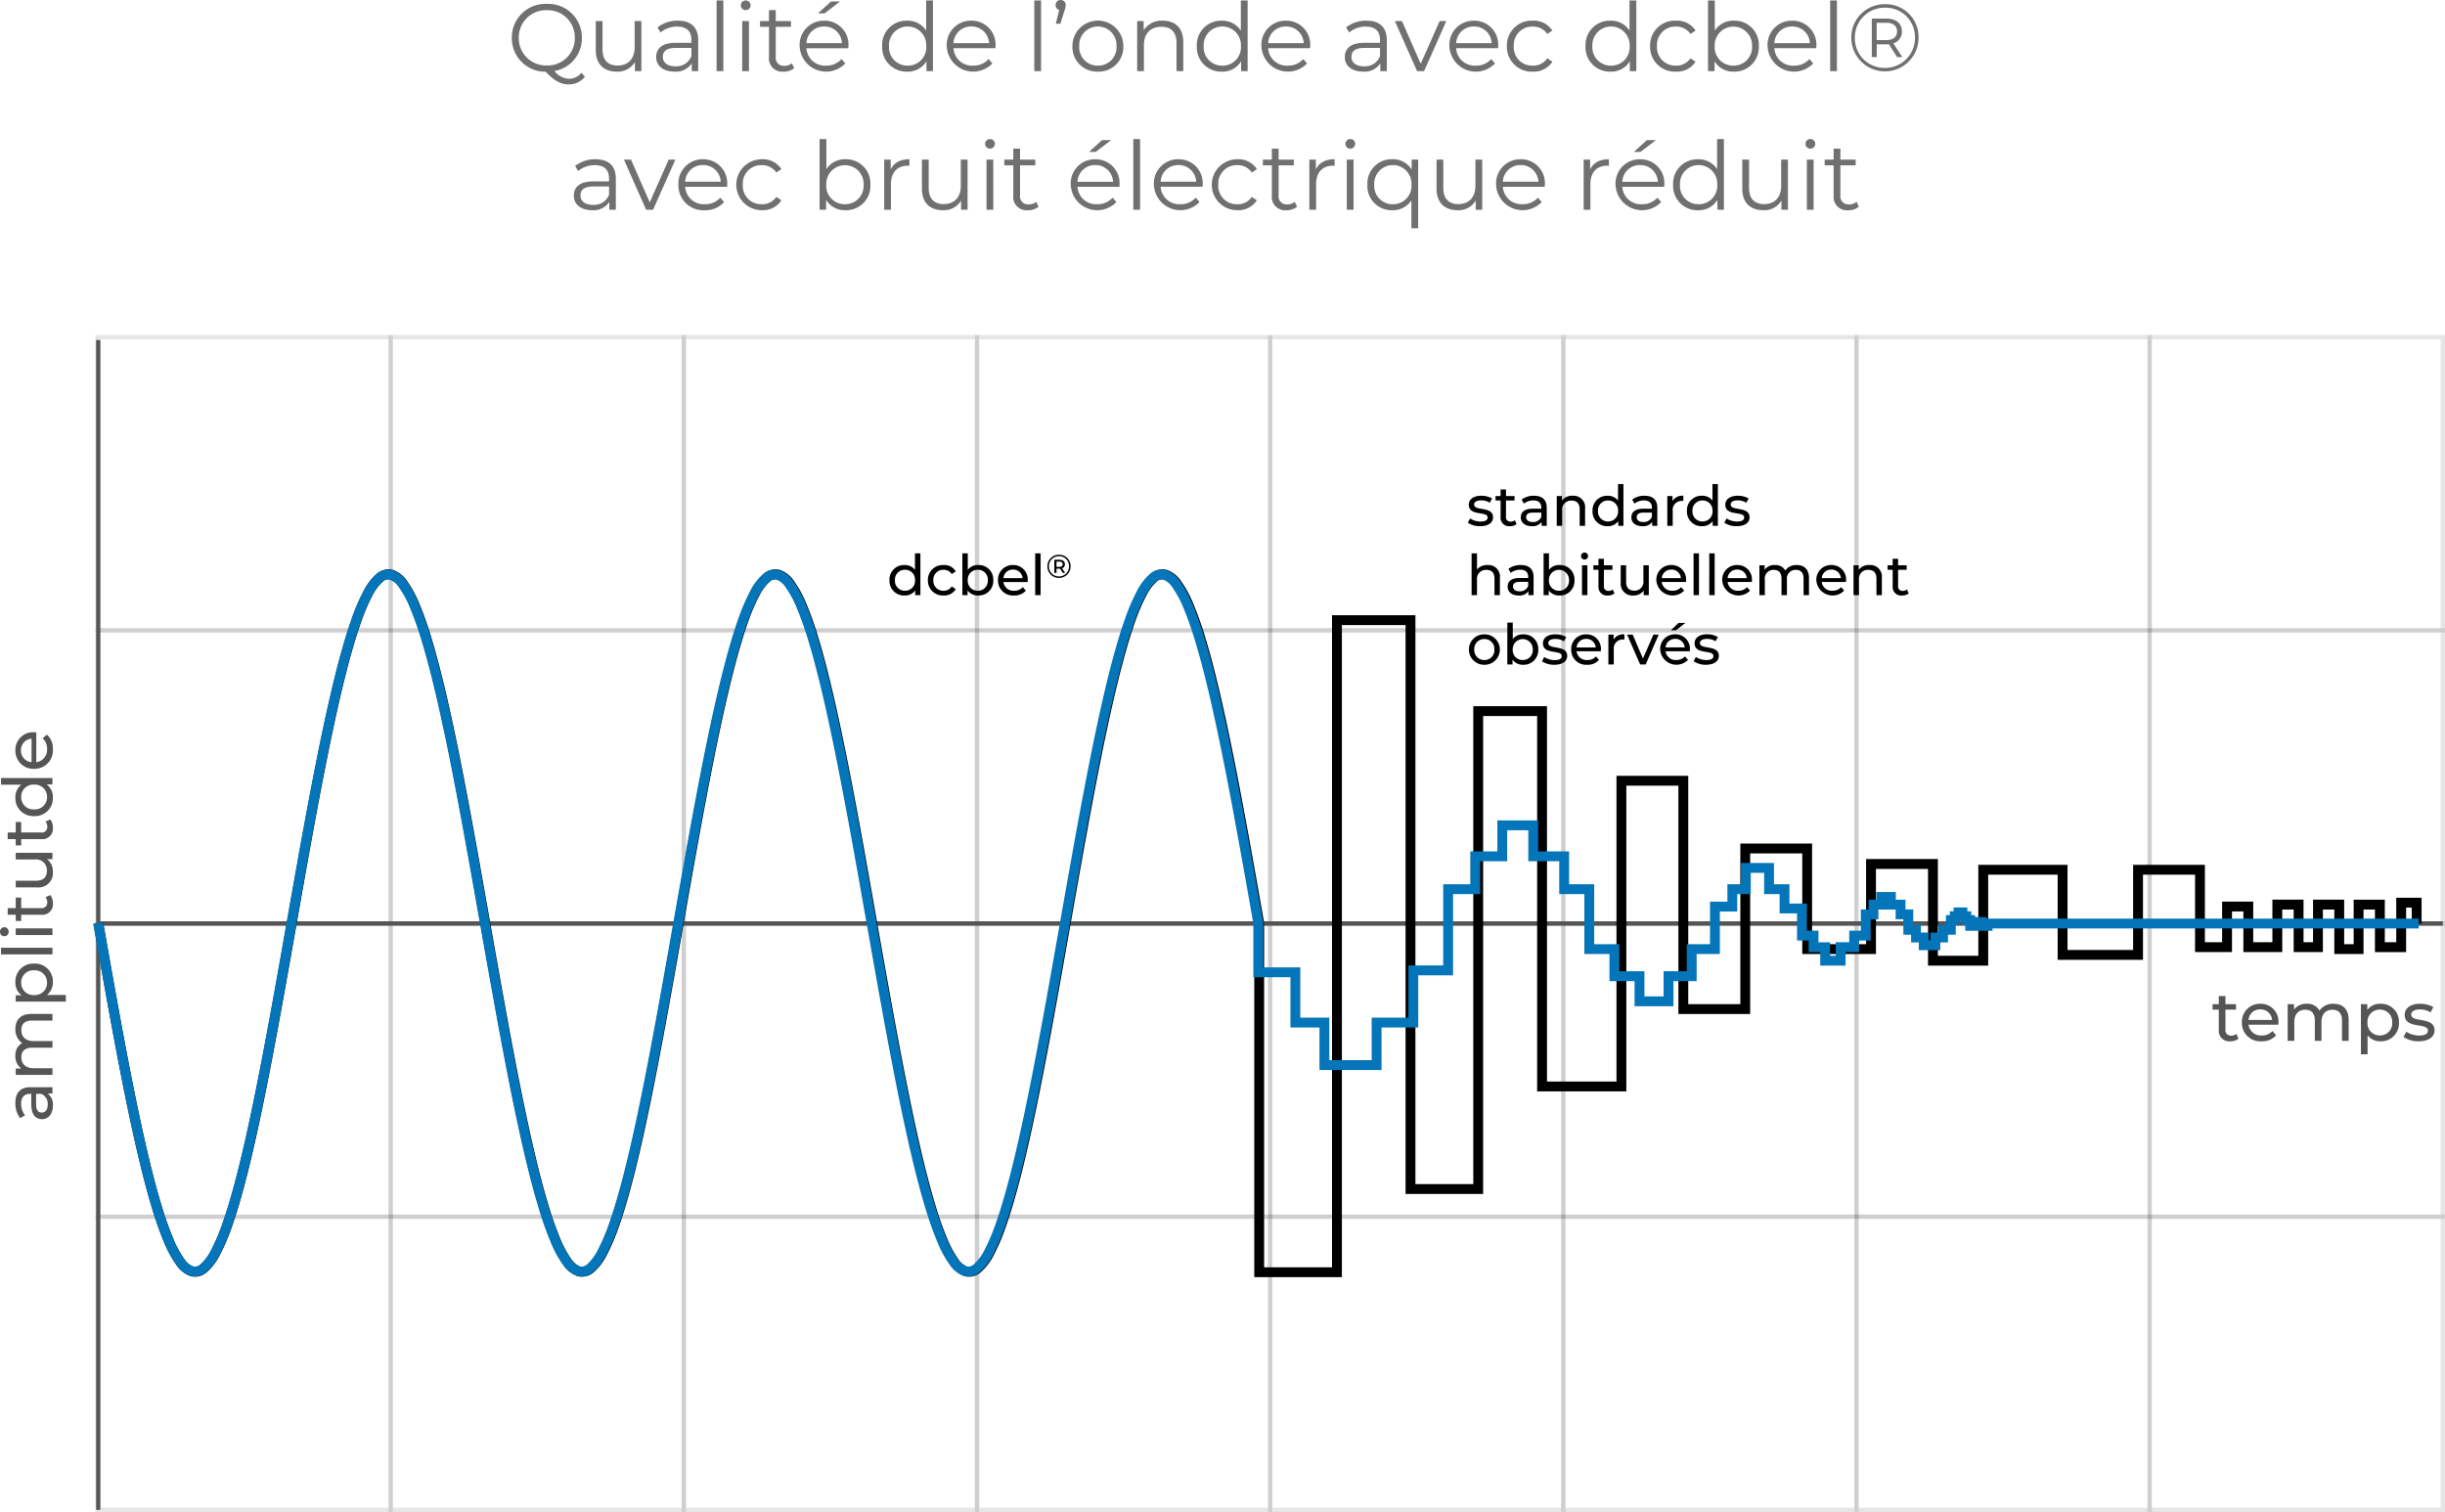 <?xml version="1.0" encoding="UTF-8"?> <svg xmlns="http://www.w3.org/2000/svg" width="564.612" height="349.161" viewBox="0 0 564.612 349.161"><defs><style>.a,.c,.d,.e,.f{fill:none;}.a,.d{stroke:#000;}.a,.c,.e{stroke-miterlimit:10;}.a{opacity:0.1;}.b{fill:#555;}.c,.e{stroke:#555;}.c{stroke-width:1.02px;}.d{stroke-width:2.276px;}.e{stroke-width:0.981px;}.f{stroke:#0475b9;stroke-width:2.275px;}.g{fill:#707070;}</style></defs><g transform="translate(-165.888 -2182.566)"><g transform="translate(0 154)"><g transform="translate(188.401 2106.427)"><rect class="a" width="67.7" height="67.7" transform="translate(0 0)"></rect><rect class="a" width="67.7" height="67.7" transform="translate(0 67.7)"></rect><rect class="a" width="67.7" height="67.7" transform="translate(0 135.4)"></rect><rect class="a" width="67.7" height="67.7" transform="translate(0 203.1)"></rect><rect class="a" width="67.7" height="67.7" transform="translate(67.7 0)"></rect><rect class="a" width="67.7" height="67.7" transform="translate(67.7 67.7)"></rect><rect class="a" width="67.7" height="67.7" transform="translate(67.7 135.4)"></rect><rect class="a" width="67.7" height="67.7" transform="translate(67.7 203.1)"></rect><rect class="a" width="67.7" height="67.7" transform="translate(135.4 0)"></rect><rect class="a" width="67.7" height="67.7" transform="translate(135.4 67.7)"></rect><rect class="a" width="67.7" height="67.7" transform="translate(135.4 135.4)"></rect><rect class="a" width="67.7" height="67.7" transform="translate(135.4 203.1)"></rect><rect class="a" width="67.7" height="67.7" transform="translate(203.1 0)"></rect><rect class="a" width="67.7" height="67.7" transform="translate(203.1 67.7)"></rect><rect class="a" width="67.7" height="67.7" transform="translate(203.1 135.4)"></rect><rect class="a" width="67.7" height="67.7" transform="translate(203.1 203.1)"></rect><rect class="a" width="67.7" height="67.7" transform="translate(270.799 0)"></rect><rect class="a" width="67.7" height="67.7" transform="translate(270.799 67.7)"></rect><rect class="a" width="67.7" height="67.7" transform="translate(270.799 135.4)"></rect><rect class="a" width="67.7" height="67.7" transform="translate(270.799 203.1)"></rect><rect class="a" width="67.7" height="67.7" transform="translate(338.499 0)"></rect><rect class="a" width="67.7" height="67.7" transform="translate(338.499 67.7)"></rect><rect class="a" width="67.7" height="67.7" transform="translate(338.499 135.4)"></rect><rect class="a" width="67.7" height="67.7" transform="translate(338.499 203.1)"></rect><rect class="a" width="67.7" height="67.7" transform="translate(406.199 0)"></rect><rect class="a" width="67.7" height="67.7" transform="translate(406.199 67.7)"></rect><rect class="a" width="67.7" height="67.7" transform="translate(406.199 135.4)"></rect><rect class="a" width="67.7" height="67.7" transform="translate(406.199 203.1)"></rect><rect class="a" width="67.7" height="67.7" transform="translate(473.899 0)"></rect><rect class="a" width="67.7" height="67.7" transform="translate(473.899 67.7)"></rect><rect class="a" width="67.7" height="67.7" transform="translate(473.899 135.4)"></rect><rect class="a" width="67.7" height="67.7" transform="translate(473.899 203.1)"></rect></g><path class="b" d="M5.744-1.6a1.934,1.934,0,0,1-1.2.4A1.25,1.25,0,0,1,3.216-2.624V-7.216H5.648V-8.48H3.216v-1.856H1.68V-8.48H.24v1.264H1.68V-2.56A2.42,2.42,0,0,0,4.368.1,2.9,2.9,0,0,0,6.224-.5Zm9.712-2.592A4.089,4.089,0,0,0,11.264-8.56,4.153,4.153,0,0,0,7.008-4.24,4.245,4.245,0,0,0,11.568.1,4.256,4.256,0,0,0,14.912-1.28l-.848-.992a3.166,3.166,0,0,1-2.448,1.024,2.872,2.872,0,0,1-3.072-2.48h6.88C15.44-3.872,15.456-4.064,15.456-4.192ZM11.264-7.264a2.644,2.644,0,0,1,2.72,2.432H8.544A2.643,2.643,0,0,1,11.264-7.264Zm16.928-1.3a3.821,3.821,0,0,0-3.264,1.568A3.139,3.139,0,0,0,21.984-8.56a3.437,3.437,0,0,0-2.928,1.344V-8.48H17.584V0H19.12V-4.368c0-1.84,1.008-2.816,2.544-2.816,1.392,0,2.192.816,2.192,2.48V0h1.536V-4.368c0-1.84,1.008-2.816,2.544-2.816,1.392,0,2.192.816,2.192,2.48V0h1.536V-4.88C31.664-7.376,30.256-8.56,28.192-8.56Zm10.8,0a3.612,3.612,0,0,0-3.024,1.424V-8.48H34.5V3.1h1.536V-1.28A3.622,3.622,0,0,0,38.992.1,4.12,4.12,0,0,0,43.28-4.24,4.116,4.116,0,0,0,38.992-8.56Zm-.128,7.312A2.8,2.8,0,0,1,36.016-4.24a2.8,2.8,0,0,1,2.848-2.976A2.8,2.8,0,0,1,41.728-4.24,2.808,2.808,0,0,1,38.864-1.248ZM47.84.1C50.1.1,51.5-.88,51.5-2.416c0-3.3-5.376-1.664-5.376-3.664,0-.672.656-1.168,2-1.168a4.429,4.429,0,0,1,2.448.672l.656-1.216a6.17,6.17,0,0,0-3.088-.768c-2.176,0-3.536,1.024-3.536,2.544,0,3.376,5.36,1.728,5.36,3.632,0,.72-.592,1.152-2.016,1.152a5.449,5.449,0,0,1-2.976-.88L44.336-.9A6.12,6.12,0,0,0,47.84.1Z" transform="translate(676.583 2268.924)"></path><path class="b" d="M4.544-8.56a5.647,5.647,0,0,0-3.5,1.088L1.68-6.32a4.288,4.288,0,0,1,2.688-.912c1.52,0,2.272.752,2.272,2.048v.3H4.208C1.68-4.88.8-3.76.8-2.4.8-.928,2.016.1,3.936.1A3.148,3.148,0,0,0,6.72-1.12V0H8.176V-5.12C8.176-7.44,6.864-8.56,4.544-8.56ZM4.192-1.088c-1.168,0-1.872-.528-1.872-1.376,0-.72.432-1.312,1.952-1.312H6.64v1.184A2.459,2.459,0,0,1,4.192-1.088ZM21.632-8.56a3.821,3.821,0,0,0-3.264,1.568A3.139,3.139,0,0,0,15.424-8.56,3.437,3.437,0,0,0,12.5-7.216V-8.48H11.024V0H12.56V-4.368c0-1.84,1.008-2.816,2.544-2.816,1.392,0,2.192.816,2.192,2.48V0h1.536V-4.368c0-1.84,1.008-2.816,2.544-2.816,1.392,0,2.192.816,2.192,2.48V0H25.1V-4.88C25.1-7.376,23.7-8.56,21.632-8.56Zm10.8,0a3.612,3.612,0,0,0-3.024,1.424V-8.48H27.936V3.1h1.536V-1.28A3.622,3.622,0,0,0,32.432.1,4.12,4.12,0,0,0,36.72-4.24,4.116,4.116,0,0,0,32.432-8.56ZM32.3-1.248A2.8,2.8,0,0,1,29.456-4.24,2.8,2.8,0,0,1,32.3-7.216,2.8,2.8,0,0,1,35.168-4.24,2.808,2.808,0,0,1,32.3-1.248ZM38.848,0h1.536V-11.872H38.848ZM44.08-10.112a1,1,0,0,0,1.04-1.024,1,1,0,0,0-1.04-.976A1.011,1.011,0,0,0,43.04-11.1,1,1,0,0,0,44.08-10.112ZM43.312,0h1.536V-8.48H43.312Zm8.752-1.6a1.934,1.934,0,0,1-1.2.4,1.25,1.25,0,0,1-1.328-1.424V-7.216h2.432V-8.48H49.536v-1.856H48V-8.48H46.56v1.264H48V-2.56A2.42,2.42,0,0,0,50.688.1,2.9,2.9,0,0,0,52.544-.5Zm8.7-6.88V-4.1A2.5,2.5,0,0,1,58.144-1.28c-1.456,0-2.288-.832-2.288-2.5v-4.7H54.32V-3.6A3.332,3.332,0,0,0,57.968.1a3.45,3.45,0,0,0,2.88-1.376V0H62.3V-8.48ZM69.52-1.6a1.934,1.934,0,0,1-1.2.4,1.25,1.25,0,0,1-1.328-1.424V-7.216h2.432V-8.48H66.992v-1.856H65.456V-8.48h-1.44v1.264h1.44V-2.56A2.42,2.42,0,0,0,68.144.1,2.9,2.9,0,0,0,70-.5Zm8.512-10.272V-7.2a3.608,3.608,0,0,0-2.96-1.36,4.116,4.116,0,0,0-4.288,4.32A4.129,4.129,0,0,0,75.072.1,3.583,3.583,0,0,0,78.1-1.344V0h1.472V-11.872ZM75.2-1.248A2.808,2.808,0,0,1,72.336-4.24,2.794,2.794,0,0,1,75.2-7.216,2.791,2.791,0,0,1,78.048-4.24,2.8,2.8,0,0,1,75.2-1.248ZM90.144-4.192A4.089,4.089,0,0,0,85.952-8.56,4.153,4.153,0,0,0,81.7-4.24,4.245,4.245,0,0,0,86.256.1,4.256,4.256,0,0,0,89.6-1.28l-.848-.992A3.166,3.166,0,0,1,86.3-1.248a2.872,2.872,0,0,1-3.072-2.48h6.88C90.128-3.872,90.144-4.064,90.144-4.192ZM85.952-7.264a2.644,2.644,0,0,1,2.72,2.432h-5.44A2.643,2.643,0,0,1,85.952-7.264Z" transform="translate(178 2287.804) rotate(-90)"></path><path d="M6.435-9.646v3.8a2.932,2.932,0,0,0-2.4-1.105A3.344,3.344,0,0,0,.546-3.445,3.355,3.355,0,0,0,4.03.078a2.911,2.911,0,0,0,2.457-1.17V0h1.2V-9.646Zm-2.3,8.632A2.281,2.281,0,0,1,1.807-3.445,2.271,2.271,0,0,1,4.134-5.863,2.268,2.268,0,0,1,6.448-3.445,2.279,2.279,0,0,1,4.134-1.014ZM13.052.078A3.083,3.083,0,0,0,15.86-1.4L14.911-2a2.148,2.148,0,0,1-1.872.988,2.283,2.283,0,0,1-2.366-2.431,2.287,2.287,0,0,1,2.366-2.418,2.148,2.148,0,0,1,1.872.988l.949-.611a3.073,3.073,0,0,0-2.808-1.469,3.442,3.442,0,0,0-3.64,3.51A3.453,3.453,0,0,0,13.052.078Zm7.982-7.033A2.932,2.932,0,0,0,18.629-5.85v-3.8H17.381V0h1.2V-1.092A2.911,2.911,0,0,0,21.034.078a3.355,3.355,0,0,0,3.484-3.523A3.344,3.344,0,0,0,21.034-6.955Zm-.1,5.941a2.279,2.279,0,0,1-2.314-2.431A2.268,2.268,0,0,1,20.93-5.863a2.271,2.271,0,0,1,2.327,2.418A2.281,2.281,0,0,1,20.93-1.014ZM32.474-3.406a3.322,3.322,0,0,0-3.406-3.549,3.374,3.374,0,0,0-3.458,3.51,3.449,3.449,0,0,0,3.7,3.523A3.458,3.458,0,0,0,32.032-1.04l-.689-.806a2.573,2.573,0,0,1-1.989.832,2.334,2.334,0,0,1-2.5-2.015h5.59C32.461-3.146,32.474-3.3,32.474-3.406ZM29.068-5.9a2.149,2.149,0,0,1,2.21,1.976h-4.42A2.148,2.148,0,0,1,29.068-5.9ZM34.2,0h1.248V-9.646H34.2ZM39.7-9.331a2.645,2.645,0,0,0-2.684,2.677A2.641,2.641,0,0,0,39.68-3.977a2.658,2.658,0,0,0,2.684-2.692A2.61,2.61,0,0,0,39.7-9.331ZM39.68-4.318a2.289,2.289,0,0,1-2.313-2.336A2.292,2.292,0,0,1,39.7-8.99a2.258,2.258,0,0,1,2.313,2.32A2.305,2.305,0,0,1,39.68-4.318Zm1.373-2.821c0-.629-.47-1.031-1.228-1.031H38.611v3.033h.516v-.971h.827l.629.971h.523l-.69-1.069A.927.927,0,0,0,41.053-7.139Zm-1.266.607h-.667V-7.738h.667c.485,0,.766.212.766.6S40.272-6.533,39.786-6.533Z" transform="translate(370.744 2166)"></path><path d="M3.159.078c1.833,0,2.977-.793,2.977-2.041,0-2.678-4.368-1.352-4.368-2.977,0-.546.533-.949,1.625-.949a3.6,3.6,0,0,1,1.989.546l.533-.988a5.014,5.014,0,0,0-2.509-.624c-1.768,0-2.873.832-2.873,2.067,0,2.743,4.355,1.4,4.355,2.951,0,.585-.481.936-1.638.936A4.428,4.428,0,0,1,.832-1.716l-.52.988A4.973,4.973,0,0,0,3.159.078ZM11.18-1.3a1.572,1.572,0,0,1-.975.325A1.015,1.015,0,0,1,9.126-2.132V-5.863H11.1V-6.89H9.126V-8.4H7.878V-6.89H6.708v1.027h1.17V-2.08A1.966,1.966,0,0,0,10.062.078,2.354,2.354,0,0,0,11.57-.4Zm4.407-5.655a4.588,4.588,0,0,0-2.847.884l.52.936a3.484,3.484,0,0,1,2.184-.741c1.235,0,1.846.611,1.846,1.664v.247H15.314c-2.054,0-2.769.91-2.769,2.015,0,1.2.988,2.028,2.548,2.028A2.558,2.558,0,0,0,17.355-.91V0h1.183V-4.16C18.538-6.045,17.472-6.955,15.587-6.955ZM15.3-.884c-.949,0-1.521-.429-1.521-1.118,0-.585.351-1.066,1.586-1.066H17.29v.962A2,2,0,0,1,15.3-.884Zm9.23-6.071A2.953,2.953,0,0,0,22.048-5.85V-6.89h-1.2V0H22.1V-3.549a2.046,2.046,0,0,1,2.184-2.288c1.183,0,1.859.663,1.859,2.015V0h1.248V-3.965A2.669,2.669,0,0,0,24.531-6.955ZM35-9.646v3.8a2.932,2.932,0,0,0-2.405-1.105,3.344,3.344,0,0,0-3.484,3.51A3.355,3.355,0,0,0,32.591.078a2.911,2.911,0,0,0,2.457-1.17V0h1.2V-9.646Zm-2.3,8.632a2.281,2.281,0,0,1-2.327-2.431,2.271,2.271,0,0,1,2.327-2.418,2.268,2.268,0,0,1,2.314,2.418A2.279,2.279,0,0,1,32.695-1.014Zm8.424-5.941a4.588,4.588,0,0,0-2.847.884l.52.936a3.484,3.484,0,0,1,2.184-.741c1.235,0,1.846.611,1.846,1.664v.247H40.846c-2.054,0-2.769.91-2.769,2.015,0,1.2.988,2.028,2.548,2.028A2.558,2.558,0,0,0,42.887-.91V0H44.07V-4.16C44.07-6.045,43-6.955,41.119-6.955ZM40.833-.884c-.949,0-1.521-.429-1.521-1.118,0-.585.351-1.066,1.586-1.066h1.924v.962A2,2,0,0,1,40.833-.884ZM47.58-5.733V-6.89h-1.2V0h1.248V-3.432A2.056,2.056,0,0,1,49.8-5.759a2.2,2.2,0,0,1,.286.013V-6.955A2.63,2.63,0,0,0,47.58-5.733Zm9.23-3.913v3.8A2.932,2.932,0,0,0,54.4-6.955a3.344,3.344,0,0,0-3.484,3.51A3.355,3.355,0,0,0,54.4.078a2.911,2.911,0,0,0,2.457-1.17V0h1.2V-9.646Zm-2.3,8.632a2.281,2.281,0,0,1-2.327-2.431,2.271,2.271,0,0,1,2.327-2.418,2.268,2.268,0,0,1,2.314,2.418A2.279,2.279,0,0,1,54.509-1.014ZM62.4.078c1.833,0,2.977-.793,2.977-2.041,0-2.678-4.368-1.352-4.368-2.977,0-.546.533-.949,1.625-.949a3.6,3.6,0,0,1,1.989.546l.533-.988a5.013,5.013,0,0,0-2.509-.624c-1.768,0-2.873.832-2.873,2.067,0,2.743,4.355,1.4,4.355,2.951,0,.585-.481.936-1.638.936a4.428,4.428,0,0,1-2.418-.715l-.52.988A4.973,4.973,0,0,0,62.4.078ZM4.862,9.045a2.988,2.988,0,0,0-2.431,1.04V6.354H1.183V16H2.431V12.451a2.046,2.046,0,0,1,2.184-2.288c1.183,0,1.859.663,1.859,2.015V16H7.722V12.035A2.669,2.669,0,0,0,4.862,9.045Zm7.683,0A4.588,4.588,0,0,0,9.7,9.929l.52.936a3.484,3.484,0,0,1,2.184-.741c1.235,0,1.846.611,1.846,1.664v.247H12.272c-2.054,0-2.769.91-2.769,2.015,0,1.2.988,2.028,2.548,2.028a2.558,2.558,0,0,0,2.262-.988V16H15.5V11.84C15.5,9.955,14.43,9.045,12.545,9.045Zm-.286,6.071c-.949,0-1.521-.429-1.521-1.118,0-.585.351-1.066,1.586-1.066h1.924v.962A2,2,0,0,1,12.259,15.116Zm9.2-6.071a2.932,2.932,0,0,0-2.405,1.1v-3.8H17.81V16h1.2V14.908a2.911,2.911,0,0,0,2.457,1.17,3.355,3.355,0,0,0,3.484-3.523A3.344,3.344,0,0,0,21.463,9.045Zm-.1,5.941a2.279,2.279,0,0,1-2.314-2.431,2.322,2.322,0,1,1,4.641,0A2.281,2.281,0,0,1,21.359,14.986Zm5.941-7.2a.813.813,0,1,0-.845-.806A.817.817,0,0,0,27.3,7.784ZM26.676,16h1.248V9.11H26.676Zm7.111-1.3a1.572,1.572,0,0,1-.975.325,1.015,1.015,0,0,1-1.079-1.157V10.137h1.976V9.11H31.733V7.6H30.485V9.11h-1.17v1.027h1.17V13.92a1.966,1.966,0,0,0,2.184,2.158,2.354,2.354,0,0,0,1.508-.481Zm7.072-5.59v3.562a2.028,2.028,0,0,1-2.132,2.288c-1.183,0-1.859-.676-1.859-2.028V9.11H35.62v3.965a2.707,2.707,0,0,0,2.964,3,2.8,2.8,0,0,0,2.34-1.118V16h1.183V9.11Zm9.854,3.484a3.322,3.322,0,0,0-3.406-3.549,3.374,3.374,0,0,0-3.458,3.51,3.755,3.755,0,0,0,6.422,2.4l-.689-.806a2.573,2.573,0,0,1-1.989.832,2.334,2.334,0,0,1-2.5-2.015h5.59C50.7,12.854,50.713,12.7,50.713,12.594Zm-3.406-2.5a2.149,2.149,0,0,1,2.21,1.976H45.1A2.148,2.148,0,0,1,47.307,10.1ZM52.442,16H53.69V6.354H52.442Zm3.627,0h1.248V6.354H56.069Zm9.854-3.406a3.322,3.322,0,0,0-3.406-3.549,3.374,3.374,0,0,0-3.458,3.51,3.755,3.755,0,0,0,6.422,2.4l-.689-.806a2.573,2.573,0,0,1-1.989.832,2.334,2.334,0,0,1-2.5-2.015H65.9C65.91,12.854,65.923,12.7,65.923,12.594Zm-3.406-2.5a2.149,2.149,0,0,1,2.21,1.976h-4.42A2.148,2.148,0,0,1,62.517,10.1ZM76.271,9.045a3.1,3.1,0,0,0-2.652,1.274,2.55,2.55,0,0,0-2.392-1.274,2.793,2.793,0,0,0-2.379,1.092V9.11h-1.2V16H68.9V12.451a2,2,0,0,1,2.067-2.288c1.131,0,1.781.663,1.781,2.015V16H74V12.451a2,2,0,0,1,2.067-2.288c1.131,0,1.781.663,1.781,2.015V16h1.248V12.035C79.092,10.007,77.948,9.045,76.271,9.045Zm11.388,3.549a3.322,3.322,0,0,0-3.406-3.549,3.374,3.374,0,0,0-3.458,3.51,3.755,3.755,0,0,0,6.422,2.4l-.689-.806a2.573,2.573,0,0,1-1.989.832,2.334,2.334,0,0,1-2.5-2.015h5.59C87.646,12.854,87.659,12.7,87.659,12.594Zm-3.406-2.5a2.149,2.149,0,0,1,2.21,1.976h-4.42A2.148,2.148,0,0,1,84.253,10.1Zm8.814-1.053a2.953,2.953,0,0,0-2.483,1.1V9.11h-1.2V16h1.248V12.451a2.046,2.046,0,0,1,2.184-2.288c1.183,0,1.859.663,1.859,2.015V16h1.248V12.035A2.669,2.669,0,0,0,93.067,9.045Zm8.658,5.655a1.572,1.572,0,0,1-.975.325,1.015,1.015,0,0,1-1.079-1.157V10.137h1.976V9.11H99.671V7.6H98.423V9.11h-1.17v1.027h1.17V13.92a1.966,1.966,0,0,0,2.184,2.158,2.354,2.354,0,0,0,1.508-.481ZM4.134,32.078a3.517,3.517,0,1,0,0-7.033,3.517,3.517,0,1,0,0,7.033Zm0-1.092a2.281,2.281,0,0,1-2.327-2.431,2.271,2.271,0,0,1,2.327-2.418,2.261,2.261,0,0,1,2.314,2.418A2.271,2.271,0,0,1,4.134,30.986Zm8.957-5.941a2.932,2.932,0,0,0-2.4,1.1v-3.8H9.438V32h1.2V30.908a2.911,2.911,0,0,0,2.457,1.17,3.355,3.355,0,0,0,3.484-3.523A3.344,3.344,0,0,0,13.091,25.045Zm-.1,5.941a2.279,2.279,0,0,1-2.314-2.431,2.322,2.322,0,1,1,4.641,0A2.281,2.281,0,0,1,12.987,30.986Zm7.293,1.092c1.833,0,2.977-.793,2.977-2.041,0-2.678-4.368-1.352-4.368-2.977,0-.546.533-.949,1.625-.949a3.6,3.6,0,0,1,1.989.546l.533-.988a5.013,5.013,0,0,0-2.509-.624c-1.768,0-2.873.832-2.873,2.067,0,2.743,4.355,1.4,4.355,2.951,0,.585-.481.936-1.638.936a4.428,4.428,0,0,1-2.418-.715l-.52.988A4.973,4.973,0,0,0,20.28,32.078Zm10.764-3.484a3.322,3.322,0,0,0-3.406-3.549,3.374,3.374,0,0,0-3.458,3.51,3.449,3.449,0,0,0,3.7,3.523A3.458,3.458,0,0,0,30.6,30.96l-.689-.806a2.573,2.573,0,0,1-1.989.832,2.334,2.334,0,0,1-2.5-2.015h5.59C31.031,28.854,31.044,28.7,31.044,28.594Zm-3.406-2.5a2.149,2.149,0,0,1,2.21,1.976h-4.42A2.148,2.148,0,0,1,27.638,26.1Zm6.331.169V25.11h-1.2V32h1.248V28.568a2.056,2.056,0,0,1,2.171-2.327,2.2,2.2,0,0,1,.286.013V25.045A2.63,2.63,0,0,0,33.969,26.267Zm9.2-1.157-2.418,5.525L38.389,25.11h-1.3L40.105,32h1.274L44.4,25.11Zm7.384-2.691H48.971L47.2,24.109h1.17Zm1.04,6.175a3.322,3.322,0,0,0-3.406-3.549,3.374,3.374,0,0,0-3.458,3.51,3.755,3.755,0,0,0,6.422,2.4l-.689-.806a2.573,2.573,0,0,1-1.989.832,2.334,2.334,0,0,1-2.5-2.015h5.59C51.584,28.854,51.6,28.7,51.6,28.594Zm-3.406-2.5a2.149,2.149,0,0,1,2.21,1.976h-4.42A2.148,2.148,0,0,1,48.191,26.1Zm7.111,5.98c1.833,0,2.977-.793,2.977-2.041,0-2.678-4.368-1.352-4.368-2.977,0-.546.533-.949,1.625-.949a3.6,3.6,0,0,1,1.989.546l.533-.988a5.014,5.014,0,0,0-2.509-.624c-1.768,0-2.873.832-2.873,2.067,0,2.743,4.355,1.4,4.355,2.951,0,.585-.481.936-1.638.936a4.428,4.428,0,0,1-2.418-.715l-.52.988A4.973,4.973,0,0,0,55.3,32.078Z" transform="translate(504.532 2150)"></path><line class="c" x1="541.599" transform="translate(188.401 2241.827)"></line><path class="d" d="M151.6,539c.9,5.112,1.806,10.224,2.708,15.243s1.805,9.946,2.708,14.693,1.806,9.31,2.708,13.611,1.806,8.336,2.708,12.037,1.805,7.062,2.708,10.028a78.078,78.078,0,0,0,2.708,7.656,24.516,24.516,0,0,0,2.708,5.008,5.429,5.429,0,0,0,2.708,2.179,2.961,2.961,0,0,0,2.708-.729,11.909,11.909,0,0,0,2.708-3.61,45.737,45.737,0,0,0,2.708-6.361c.9-2.555,1.806-5.535,2.708-8.882s1.805-7.064,2.708-11.083,1.806-8.338,2.708-12.882,1.806-9.311,2.708-14.216,1.805-9.947,2.708-15.036,1.806-10.224,2.708-15.313,1.805-10.131,2.708-15.036,1.805-9.672,2.708-14.216,1.806-8.863,2.708-12.882,1.805-7.734,2.708-11.082,1.805-6.326,2.708-8.883a45.731,45.731,0,0,1,2.708-6.361,11.9,11.9,0,0,1,2.708-3.61,2.962,2.962,0,0,1,2.708-.729,5.432,5.432,0,0,1,2.708,2.179,24.546,24.546,0,0,1,2.708,5.008,77.855,77.855,0,0,1,2.708,7.656c.9,2.965,1.805,6.328,2.708,10.028s1.805,7.737,2.708,12.037,1.806,8.865,2.708,13.611,1.805,9.673,2.708,14.693,1.805,10.131,2.708,15.243,1.806,10.224,2.708,15.243,1.805,9.946,2.708,14.693,1.805,9.31,2.708,13.611,1.806,8.336,2.708,12.037,1.805,7.062,2.708,10.028a78.082,78.082,0,0,0,2.708,7.656,24.534,24.534,0,0,0,2.708,5.008,5.429,5.429,0,0,0,2.708,2.179,2.961,2.961,0,0,0,2.708-.729,11.909,11.909,0,0,0,2.708-3.61,45.735,45.735,0,0,0,2.708-6.361c.9-2.555,1.806-5.535,2.708-8.882s1.805-7.064,2.708-11.083,1.805-8.338,2.708-12.882,1.806-9.311,2.708-14.216,1.805-9.947,2.708-15.036S286.1,536.436,287,531.347s1.806-10.131,2.708-15.036,1.805-9.672,2.708-14.216,1.806-8.863,2.708-12.882,1.806-7.734,2.708-11.082,1.805-6.326,2.708-8.883a45.779,45.779,0,0,1,2.708-6.361,11.892,11.892,0,0,1,2.708-3.61,2.961,2.961,0,0,1,2.708-.729,5.43,5.43,0,0,1,2.708,2.179,24.562,24.562,0,0,1,2.708,5.008,77.965,77.965,0,0,1,2.708,7.656c.9,2.965,1.806,6.328,2.708,10.028s1.805,7.737,2.708,12.037,1.805,8.865,2.708,13.611,1.806,9.673,2.708,14.693,1.805,10.131,2.708,15.243,1.806,10.224,2.708,15.243,1.806,9.946,2.708,14.693,1.805,9.31,2.708,13.611,1.806,8.336,2.708,12.037,1.805,7.062,2.708,10.028a77.99,77.99,0,0,0,2.708,7.656,24.554,24.554,0,0,0,2.708,5.008,5.428,5.428,0,0,0,2.708,2.179,2.96,2.96,0,0,0,2.708-.729,11.9,11.9,0,0,0,2.708-3.61,45.783,45.783,0,0,0,2.708-6.361c.9-2.555,1.805-5.535,2.708-8.882s1.806-7.064,2.708-11.083,1.805-8.338,2.708-12.882,1.806-9.311,2.708-14.216,1.806-9.947,2.708-15.036,1.805-10.224,2.708-15.313,1.806-10.131,2.708-15.036,1.805-9.672,2.708-14.216,1.805-8.863,2.708-12.882,1.806-7.734,2.708-11.082S389,471.8,389.9,469.248a45.738,45.738,0,0,1,2.708-6.361,11.9,11.9,0,0,1,2.708-3.61,2.962,2.962,0,0,1,2.708-.729,5.431,5.431,0,0,1,2.708,2.179,24.544,24.544,0,0,1,2.708,5.008,77.965,77.965,0,0,1,2.708,7.656c.9,2.965,1.806,6.328,2.708,10.028s1.806,7.737,2.708,12.037,1.805,8.865,2.708,13.611,1.806,9.673,2.708,14.693c.818,4.55,1.637,9.177,2.455,13.81a16.6,16.6,0,0,1,.253,2.888v79.184h17.96V469.064h16.979V600.429h15.639V490.065h14.745v86.683h18.32v-70.6h14.3v52.725h14.3V521.789h14.3v23.234h14.745v-19.66h14.3V547.7h11.617v-21h18.32v19.66h17.426V526.7h14.3v17.873h6.255v-9.383H648.1v9.383h6.7v-9.83h4.915v9.83h4.469v-9.83H669.1v10.277h4.468V534.746h4.915v9.83H683.4V534.3h3.575v4.814" transform="translate(36.979 1702.714)"></path><line class="e" y2="270.147" transform="translate(188.577 2107.081)"></line><path class="f" d="M151.555,539.11c.9,5.108,1.8,10.216,2.706,15.232s1.8,9.939,2.706,14.682,1.8,9.3,2.706,13.6,1.8,8.331,2.706,12.028,1.8,7.057,2.706,10.02a77.916,77.916,0,0,0,2.706,7.651,24.532,24.532,0,0,0,2.706,5A5.426,5.426,0,0,0,173.2,619.5a2.959,2.959,0,0,0,2.706-.728,11.891,11.891,0,0,0,2.706-3.608,45.664,45.664,0,0,0,2.706-6.357c.9-2.553,1.8-5.531,2.706-8.875s1.8-7.059,2.706-11.074,1.8-8.332,2.706-12.872,1.8-9.3,2.706-14.205,1.8-9.94,2.706-15.025,1.8-10.217,2.706-15.3,1.8-10.123,2.706-15.025,1.8-9.665,2.706-14.205,1.8-8.857,2.706-12.872,1.8-7.729,2.706-11.074,1.8-6.321,2.706-8.876a45.692,45.692,0,0,1,2.706-6.357,11.891,11.891,0,0,1,2.706-3.608,2.958,2.958,0,0,1,2.706-.728,5.424,5.424,0,0,1,2.706,2.178,24.534,24.534,0,0,1,2.706,5,77.916,77.916,0,0,1,2.706,7.651c.9,2.963,1.8,6.324,2.706,10.021s1.8,7.731,2.706,12.028,1.8,8.859,2.706,13.6,1.8,9.666,2.706,14.682,1.8,10.124,2.706,15.232,1.8,10.216,2.706,15.232,1.8,9.939,2.706,14.682,1.8,9.3,2.706,13.6,1.8,8.331,2.706,12.028,1.8,7.057,2.706,10.02a77.919,77.919,0,0,0,2.706,7.651,24.532,24.532,0,0,0,2.706,5A5.424,5.424,0,0,0,262.5,619.5a2.959,2.959,0,0,0,2.706-.728,11.891,11.891,0,0,0,2.706-3.608,45.656,45.656,0,0,0,2.706-6.357c.9-2.553,1.8-5.531,2.706-8.875s1.8-7.059,2.706-11.074,1.8-8.332,2.706-12.872,1.8-9.3,2.706-14.205,1.8-9.94,2.706-15.025,1.8-10.217,2.706-15.3,1.8-10.123,2.706-15.025,1.8-9.665,2.706-14.205,1.8-8.857,2.706-12.872,1.8-7.729,2.706-11.074,1.8-6.321,2.706-8.876a45.681,45.681,0,0,1,2.706-6.357,11.891,11.891,0,0,1,2.706-3.608,2.959,2.959,0,0,1,2.706-.728,5.423,5.423,0,0,1,2.706,2.178,24.515,24.515,0,0,1,2.706,5,77.908,77.908,0,0,1,2.706,7.651c.9,2.963,1.8,6.324,2.706,10.021s1.8,7.731,2.706,12.028,1.8,8.859,2.706,13.6,1.8,9.666,2.706,14.682,1.8,10.124,2.706,15.232,1.8,10.216,2.706,15.232,1.8,9.939,2.706,14.682,1.8,9.3,2.706,13.6,1.8,8.331,2.706,12.028,1.8,7.057,2.706,10.02a77.909,77.909,0,0,0,2.706,7.651,24.533,24.533,0,0,0,2.706,5A5.425,5.425,0,0,0,351.8,619.5a2.958,2.958,0,0,0,2.706-.728,11.891,11.891,0,0,0,2.706-3.608,45.667,45.667,0,0,0,2.706-6.357c.9-2.553,1.8-5.531,2.706-8.875s1.8-7.059,2.706-11.074,1.8-8.332,2.706-12.872,1.8-9.3,2.706-14.205,1.8-9.94,2.706-15.025,1.8-10.217,2.706-15.3,1.8-10.123,2.706-15.025,1.8-9.665,2.706-14.205,1.8-8.857,2.706-12.872,1.8-7.729,2.706-11.074,1.8-6.321,2.706-8.876a45.692,45.692,0,0,1,2.706-6.357,11.89,11.89,0,0,1,2.706-3.608,2.958,2.958,0,0,1,2.706-.728,5.423,5.423,0,0,1,2.706,2.178,24.516,24.516,0,0,1,2.706,5,77.925,77.925,0,0,1,2.706,7.651c.9,2.963,1.8,6.324,2.706,10.021s1.8,7.731,2.706,12.028,1.8,8.859,2.706,13.6,1.8,9.666,2.706,14.682,1.8,10.124,2.706,15.232v11.374h8.57v11.609h6.7v9.823h12.055v-9.823h8.483V550.036h8.037V531.284h6.251v-7.59h6.251V516.55h7.144v7.144h7.144v7.59h5.8v13.841h5.8v6.251h5.8v5.8h6.7v-5.8h5.358v-6.251h5.358V535.3h4.019v-4.018h3.125v-4.911h5.358v4.911h3.572v4.465H545V542h2.679v2.679h2.679V547.8h3.572v-3.125h3.125V542h2.679v-4.911h1.786v-2.233h1.786V533.07h2.233v1.786h2.232v2.233h1.786v3.572h1.786v1.786h1.786v1.786h2.679v-1.786h1.786V540.66h1.786v-2.233h.893v-.893h.893v-.893h.893v.893h.893v.893h.893v1.34h1.34v-.893h1.34v.893h1.339v-.547H687.43" transform="translate(37.005 1702.613)"></path></g><path class="g" d="M19.167,21.352a3.684,3.684,0,0,1-2.926,1.408A4.663,4.663,0,0,1,12.9,20.978,7.644,7.644,0,0,0,19.255,13.3a7.744,7.744,0,0,0-8.074-7.832,7.75,7.75,0,0,0-8.1,7.832,7.733,7.733,0,0,0,7.81,7.832c2.024,2.112,3.52,2.926,5.324,2.926a4.725,4.725,0,0,0,3.74-1.76ZM4.691,13.3a6.275,6.275,0,0,1,6.49-6.38,6.251,6.251,0,0,1,6.446,6.38,6.251,6.251,0,0,1-6.446,6.38A6.275,6.275,0,0,1,4.691,13.3ZM31.443,9.428V15.5c0,2.64-1.518,4.2-3.938,4.2-2.2,0-3.476-1.254-3.476-3.718V9.428H22.467v6.71c0,3.322,1.936,4.972,4.884,4.972a4.6,4.6,0,0,0,4.158-2.222V21H33V9.428Zm9.988-.088A7.348,7.348,0,0,0,36.723,10.9l.7,1.166a5.9,5.9,0,0,1,3.85-1.364c2.156,0,3.278,1.078,3.278,3.058v.7H40.881c-3.322,0-4.466,1.5-4.466,3.278,0,2,1.606,3.366,4.224,3.366A4.345,4.345,0,0,0,44.621,19.2V21h1.5V13.828C46.117,10.836,44.423,9.34,41.431,9.34Zm-.55,10.538c-1.848,0-2.926-.836-2.926-2.178,0-1.188.726-2.068,2.97-2.068h3.63v1.892A3.7,3.7,0,0,1,40.881,19.878ZM50.363,21h1.562V4.676H50.363Zm6.71-14.1a1.123,1.123,0,0,0,1.144-1.144,1.109,1.109,0,0,0-1.144-1.078,1.111,1.111,0,1,0,0,2.222ZM56.281,21h1.562V9.428H56.281Zm11.462-1.826a2.585,2.585,0,0,1-1.716.594,1.853,1.853,0,0,1-2-2.112V10.748h3.52V9.428h-3.52V6.9H62.463v2.53H60.395v1.32h2.068v7a3.065,3.065,0,0,0,3.388,3.366,3.72,3.72,0,0,0,2.442-.814ZM78.875,4.918h-2.09L73.771,7.646h1.54Zm1.936,10.3A5.514,5.514,0,0,0,75.2,9.34a5.573,5.573,0,0,0-5.654,5.874,6.118,6.118,0,0,0,10.538,4l-.88-1.012a4.561,4.561,0,0,1-3.542,1.518A4.283,4.283,0,0,1,71.109,15.7h9.68C80.789,15.522,80.811,15.346,80.811,15.214ZM75.2,10.682a4.025,4.025,0,0,1,4.114,3.85H71.109A4.019,4.019,0,0,1,75.2,10.682ZM98.763,4.676v6.952a5.054,5.054,0,0,0-4.4-2.288A5.6,5.6,0,0,0,88.6,15.214a5.616,5.616,0,0,0,5.764,5.9,5.013,5.013,0,0,0,4.466-2.4V21h1.5V4.676ZM94.495,19.724a4.237,4.237,0,0,1-4.312-4.51,4.306,4.306,0,1,1,8.6,0A4.232,4.232,0,0,1,94.495,19.724Zm20.284-4.51a5.514,5.514,0,0,0-5.61-5.874,5.573,5.573,0,0,0-5.654,5.874,6.118,6.118,0,0,0,10.538,4l-.88-1.012a4.561,4.561,0,0,1-3.542,1.518,4.283,4.283,0,0,1-4.554-4.026h9.68C114.757,15.522,114.779,15.346,114.779,15.214Zm-5.61-4.532a4.025,4.025,0,0,1,4.114,3.85h-8.206A4.019,4.019,0,0,1,109.169,10.682ZM123.733,21h1.562V4.676h-1.562Zm6.094-16.434a1.139,1.139,0,0,0-1.166,1.188,1.124,1.124,0,0,0,.814,1.122l-.77,3.168h1.056l.946-3.036a3.882,3.882,0,0,0,.286-1.254A1.151,1.151,0,0,0,129.827,4.566Zm8.6,16.544a5.692,5.692,0,0,0,5.874-5.9,5.885,5.885,0,0,0-11.77,0A5.71,5.71,0,0,0,138.429,21.11Zm0-1.386a4.237,4.237,0,0,1-4.312-4.51,4.306,4.306,0,1,1,8.6,0A4.22,4.22,0,0,1,138.429,19.724ZM153.389,9.34a4.863,4.863,0,0,0-4.4,2.222V9.428h-1.5V21h1.562V14.928c0-2.64,1.562-4.18,4.048-4.18,2.2,0,3.476,1.254,3.476,3.7V21h1.562V14.29C158.141,10.968,156.2,9.34,153.389,9.34Zm18.04-4.664v6.952a5.054,5.054,0,0,0-4.4-2.288,5.6,5.6,0,0,0-5.764,5.874,5.616,5.616,0,0,0,5.764,5.9,5.013,5.013,0,0,0,4.466-2.4V21h1.5V4.676Zm-4.268,15.048a4.237,4.237,0,0,1-4.312-4.51,4.306,4.306,0,1,1,8.6,0A4.232,4.232,0,0,1,167.161,19.724Zm20.284-4.51a5.514,5.514,0,0,0-5.61-5.874,5.573,5.573,0,0,0-5.654,5.874,6.118,6.118,0,0,0,10.538,4l-.88-1.012a4.561,4.561,0,0,1-3.542,1.518,4.283,4.283,0,0,1-4.554-4.026h9.68C187.423,15.522,187.445,15.346,187.445,15.214Zm-5.61-4.532a4.025,4.025,0,0,1,4.114,3.85h-8.206A4.019,4.019,0,0,1,181.835,10.682ZM200.447,9.34a7.348,7.348,0,0,0-4.708,1.562l.7,1.166a5.9,5.9,0,0,1,3.85-1.364c2.156,0,3.278,1.078,3.278,3.058v.7H199.9c-3.322,0-4.466,1.5-4.466,3.278,0,2,1.606,3.366,4.224,3.366a4.345,4.345,0,0,0,3.982-1.914V21h1.5V13.828C205.133,10.836,203.439,9.34,200.447,9.34Zm-.55,10.538c-1.848,0-2.926-.836-2.926-2.178,0-1.188.726-2.068,2.97-2.068h3.63v1.892A3.7,3.7,0,0,1,199.9,19.878Zm17.446-10.45-4.378,9.856-4.334-9.856H207L212.129,21h1.606l5.148-11.572Zm13.508,5.786a5.514,5.514,0,0,0-5.61-5.874,5.573,5.573,0,0,0-5.654,5.874,6.118,6.118,0,0,0,10.538,4l-.88-1.012a4.561,4.561,0,0,1-3.542,1.518,4.283,4.283,0,0,1-4.554-4.026h9.68C230.829,15.522,230.851,15.346,230.851,15.214Zm-5.61-4.532a4.025,4.025,0,0,1,4.114,3.85h-8.206A4.019,4.019,0,0,1,225.241,10.682Zm13.6,10.428a5.1,5.1,0,0,0,4.532-2.288L242.2,18.03a3.914,3.914,0,0,1-3.366,1.694,4.24,4.24,0,0,1-4.378-4.51,4.252,4.252,0,0,1,4.378-4.51A3.934,3.934,0,0,1,242.2,12.42l1.166-.792a5.054,5.054,0,0,0-4.532-2.288,5.7,5.7,0,0,0-5.962,5.874A5.714,5.714,0,0,0,238.837,21.11ZM261.189,4.676v6.952a5.054,5.054,0,0,0-4.4-2.288,5.6,5.6,0,0,0-5.764,5.874,5.616,5.616,0,0,0,5.764,5.9,5.013,5.013,0,0,0,4.466-2.4V21h1.5V4.676Zm-4.268,15.048a4.237,4.237,0,0,1-4.312-4.51,4.306,4.306,0,1,1,8.6,0A4.232,4.232,0,0,1,256.921,19.724ZM271.9,21.11a5.1,5.1,0,0,0,4.532-2.288l-1.166-.792a3.914,3.914,0,0,1-3.366,1.694,4.24,4.24,0,0,1-4.378-4.51A4.252,4.252,0,0,1,271.9,10.7a3.934,3.934,0,0,1,3.366,1.716l1.166-.792A5.054,5.054,0,0,0,271.9,9.34a5.7,5.7,0,0,0-5.962,5.874A5.714,5.714,0,0,0,271.9,21.11ZM285.279,9.34a5.054,5.054,0,0,0-4.4,2.288V4.676h-1.562V21h1.5V18.712a5.013,5.013,0,0,0,4.466,2.4,5.616,5.616,0,0,0,5.764-5.9A5.6,5.6,0,0,0,285.279,9.34Zm-.11,10.384a4.237,4.237,0,0,1-4.312-4.51,4.316,4.316,0,1,1,8.624,0A4.249,4.249,0,0,1,285.169,19.724Zm19.162-4.51a5.514,5.514,0,0,0-5.61-5.874,5.573,5.573,0,0,0-5.654,5.874,6.118,6.118,0,0,0,10.538,4l-.88-1.012a4.561,4.561,0,0,1-3.542,1.518,4.283,4.283,0,0,1-4.554-4.026h9.68C304.309,15.522,304.331,15.346,304.331,15.214Zm-5.61-4.532a4.025,4.025,0,0,1,4.114,3.85h-8.206A4.019,4.019,0,0,1,298.721,10.682ZM307.521,21h1.562V4.676h-1.562ZM320.193,5.534A7.673,7.673,0,0,0,312.4,13.3a7.766,7.766,0,1,0,15.532-.044A7.573,7.573,0,0,0,320.193,5.534Zm-.044,14.718a6.838,6.838,0,0,1-6.93-6.952,6.848,6.848,0,0,1,6.974-6.952,6.757,6.757,0,0,1,6.908,6.908A6.893,6.893,0,0,1,320.149,20.252Zm3.938-8.448c0-1.8-1.342-2.948-3.52-2.948h-3.432v8.888h1.144V14.8h2.288a3.9,3.9,0,0,0,.506-.022l1.914,2.97h1.188l-2.068-3.168A2.776,2.776,0,0,0,324.087,11.8ZM320.5,13.828h-2.244v-4H320.5c1.562,0,2.464.726,2.464,1.98C322.965,13.08,322.063,13.828,320.5,13.828ZM22.412,41.34A7.348,7.348,0,0,0,17.7,42.9l.7,1.166a5.9,5.9,0,0,1,3.85-1.364c2.156,0,3.278,1.078,3.278,3.058v.7H21.862c-3.322,0-4.466,1.5-4.466,3.278,0,2,1.606,3.366,4.224,3.366A4.345,4.345,0,0,0,25.6,51.2V53h1.5V45.828C27.1,42.836,25.4,41.34,22.412,41.34Zm-.55,10.538c-1.848,0-2.926-.836-2.926-2.178,0-1.188.726-2.068,2.97-2.068h3.63v1.892A3.7,3.7,0,0,1,21.862,51.878Zm17.446-10.45L34.93,51.284,30.6,41.428H28.968L34.094,53H35.7l5.148-11.572Zm13.508,5.786a5.514,5.514,0,0,0-5.61-5.874,5.573,5.573,0,0,0-5.654,5.874,5.731,5.731,0,0,0,6.072,5.9,5.7,5.7,0,0,0,4.466-1.892l-.88-1.012a4.561,4.561,0,0,1-3.542,1.518A4.283,4.283,0,0,1,43.114,47.7h9.68C52.794,47.522,52.816,47.346,52.816,47.214Zm-5.61-4.532a4.025,4.025,0,0,1,4.114,3.85H43.114A4.019,4.019,0,0,1,47.206,42.682ZM60.8,53.11a5.1,5.1,0,0,0,4.532-2.288l-1.166-.792A3.914,3.914,0,0,1,60.8,51.724a4.24,4.24,0,0,1-4.378-4.51A4.252,4.252,0,0,1,60.8,42.7a3.934,3.934,0,0,1,3.366,1.716l1.166-.792A5.054,5.054,0,0,0,60.8,41.34a5.885,5.885,0,1,0,0,11.77ZM80.118,41.34a5.054,5.054,0,0,0-4.4,2.288V36.676H74.156V53h1.5V50.712a5.013,5.013,0,0,0,4.466,2.4,5.616,5.616,0,0,0,5.764-5.9A5.6,5.6,0,0,0,80.118,41.34Zm-.11,10.384a4.237,4.237,0,0,1-4.312-4.51,4.316,4.316,0,1,1,8.624,0A4.249,4.249,0,0,1,80.008,51.724Zm10.56-8.03V41.428h-1.5V53h1.562V47.1c0-2.728,1.474-4.268,3.894-4.268.11,0,.242.022.374.022V41.34C92.768,41.34,91.294,42.154,90.568,43.694Zm16.192-2.266V47.5c0,2.64-1.518,4.2-3.938,4.2-2.2,0-3.476-1.254-3.476-3.718V41.428H97.784v6.71c0,3.322,1.936,4.972,4.884,4.972a4.6,4.6,0,0,0,4.158-2.222V53h1.5V41.428Zm6.732-2.53a1.123,1.123,0,0,0,1.144-1.144,1.109,1.109,0,0,0-1.144-1.078,1.111,1.111,0,1,0,0,2.222ZM112.7,53h1.562V41.428H112.7Zm11.462-1.826a2.585,2.585,0,0,1-1.716.594,1.853,1.853,0,0,1-2-2.112V42.748h3.52v-1.32h-3.52V38.9h-1.562v2.53h-2.068v1.32h2.068v7a3.065,3.065,0,0,0,3.388,3.366,3.72,3.72,0,0,0,2.442-.814Zm17.314-14.256h-2.09l-3.014,2.728h1.54Zm1.936,10.3a5.514,5.514,0,0,0-5.61-5.874,5.573,5.573,0,0,0-5.654,5.874,6.118,6.118,0,0,0,10.538,4l-.88-1.012a4.561,4.561,0,0,1-3.542,1.518A4.283,4.283,0,0,1,133.71,47.7h9.68C143.39,47.522,143.412,47.346,143.412,47.214Zm-5.61-4.532a4.025,4.025,0,0,1,4.114,3.85H133.71A4.019,4.019,0,0,1,137.8,42.682ZM146.6,53h1.562V36.676H146.6Zm16.016-5.786a5.514,5.514,0,0,0-5.61-5.874,5.573,5.573,0,0,0-5.654,5.874,6.118,6.118,0,0,0,10.538,4l-.88-1.012a4.561,4.561,0,0,1-3.542,1.518,4.283,4.283,0,0,1-4.554-4.026h9.68C162.6,47.522,162.618,47.346,162.618,47.214Zm-5.61-4.532a4.025,4.025,0,0,1,4.114,3.85h-8.206A4.019,4.019,0,0,1,157.008,42.682ZM170.6,53.11a5.1,5.1,0,0,0,4.532-2.288l-1.166-.792a3.914,3.914,0,0,1-3.366,1.694,4.24,4.24,0,0,1-4.378-4.51A4.252,4.252,0,0,1,170.6,42.7a3.934,3.934,0,0,1,3.366,1.716l1.166-.792A5.054,5.054,0,0,0,170.6,41.34a5.885,5.885,0,1,0,0,11.77Zm13.266-1.936a2.585,2.585,0,0,1-1.716.594,1.853,1.853,0,0,1-2-2.112V42.748h3.52v-1.32h-3.52V38.9H178.59v2.53h-2.068v1.32h2.068v7a3.065,3.065,0,0,0,3.388,3.366,3.72,3.72,0,0,0,2.442-.814Zm4.884-7.48V41.428h-1.5V53h1.562V47.1c0-2.728,1.474-4.268,3.894-4.268.11,0,.242.022.374.022V41.34C190.954,41.34,189.48,42.154,188.754,43.694Zm7.942-4.8a1.123,1.123,0,0,0,1.144-1.144,1.109,1.109,0,0,0-1.144-1.078,1.111,1.111,0,1,0,0,2.222ZM195.9,53h1.562V41.428H195.9Zm14.982-11.572v2.288a5.04,5.04,0,0,0-4.466-2.376,5.6,5.6,0,0,0-5.764,5.874,5.6,5.6,0,0,0,5.764,5.9,5.054,5.054,0,0,0,4.4-2.288v6.446h1.562V41.428Zm-4.334,10.3a4.237,4.237,0,0,1-4.312-4.51,4.306,4.306,0,1,1,8.6,0A4.232,4.232,0,0,1,206.552,51.724Zm19.052-10.3V47.5c0,2.64-1.518,4.2-3.938,4.2-2.2,0-3.476-1.254-3.476-3.718V41.428h-1.562v6.71c0,3.322,1.936,4.972,4.884,4.972a4.6,4.6,0,0,0,4.158-2.222V53h1.5V41.428Zm16.038,5.786a5.514,5.514,0,0,0-5.61-5.874,5.573,5.573,0,0,0-5.654,5.874,6.118,6.118,0,0,0,10.538,4l-.88-1.012a4.561,4.561,0,0,1-3.542,1.518A4.283,4.283,0,0,1,231.94,47.7h9.68C241.62,47.522,241.642,47.346,241.642,47.214Zm-5.61-4.532a4.025,4.025,0,0,1,4.114,3.85H231.94A4.019,4.019,0,0,1,236.032,42.682Zm16.06,1.012V41.428h-1.5V53h1.562V47.1c0-2.728,1.474-4.268,3.894-4.268.11,0,.242.022.374.022V41.34C254.292,41.34,252.818,42.154,252.092,43.694Zm15.2-6.776H265.2l-3.014,2.728h1.54Zm1.936,10.3a5.514,5.514,0,0,0-5.61-5.874,5.573,5.573,0,0,0-5.654,5.874,6.118,6.118,0,0,0,10.538,4l-.88-1.012a4.561,4.561,0,0,1-3.542,1.518,4.283,4.283,0,0,1-4.554-4.026h9.68C269.208,47.522,269.23,47.346,269.23,47.214Zm-5.61-4.532a4.025,4.025,0,0,1,4.114,3.85h-8.206A4.019,4.019,0,0,1,263.62,42.682Zm17.8-6.006v6.952a5.054,5.054,0,0,0-4.4-2.288,5.6,5.6,0,0,0-5.764,5.874,5.616,5.616,0,0,0,5.764,5.9,5.013,5.013,0,0,0,4.466-2.4V53h1.5V36.676ZM277.15,51.724a4.237,4.237,0,0,1-4.312-4.51,4.306,4.306,0,1,1,8.6,0A4.232,4.232,0,0,1,277.15,51.724Zm19.052-10.3V47.5c0,2.64-1.518,4.2-3.938,4.2-2.2,0-3.476-1.254-3.476-3.718V41.428h-1.562v6.71c0,3.322,1.936,4.972,4.884,4.972a4.6,4.6,0,0,0,4.158-2.222V53h1.5V41.428Zm6.732-2.53a1.123,1.123,0,0,0,1.144-1.144,1.109,1.109,0,0,0-1.144-1.078,1.111,1.111,0,1,0,0,2.222ZM302.142,53H303.7V41.428h-1.562ZM313.6,51.174a2.585,2.585,0,0,1-1.716.594,1.853,1.853,0,0,1-2-2.112V42.748h3.52v-1.32h-3.52V38.9h-1.562v2.53h-2.068v1.32h2.068v7a3.065,3.065,0,0,0,3.388,3.366,3.72,3.72,0,0,0,2.442-.814Z" transform="translate(281 2178)"></path></g></svg> 